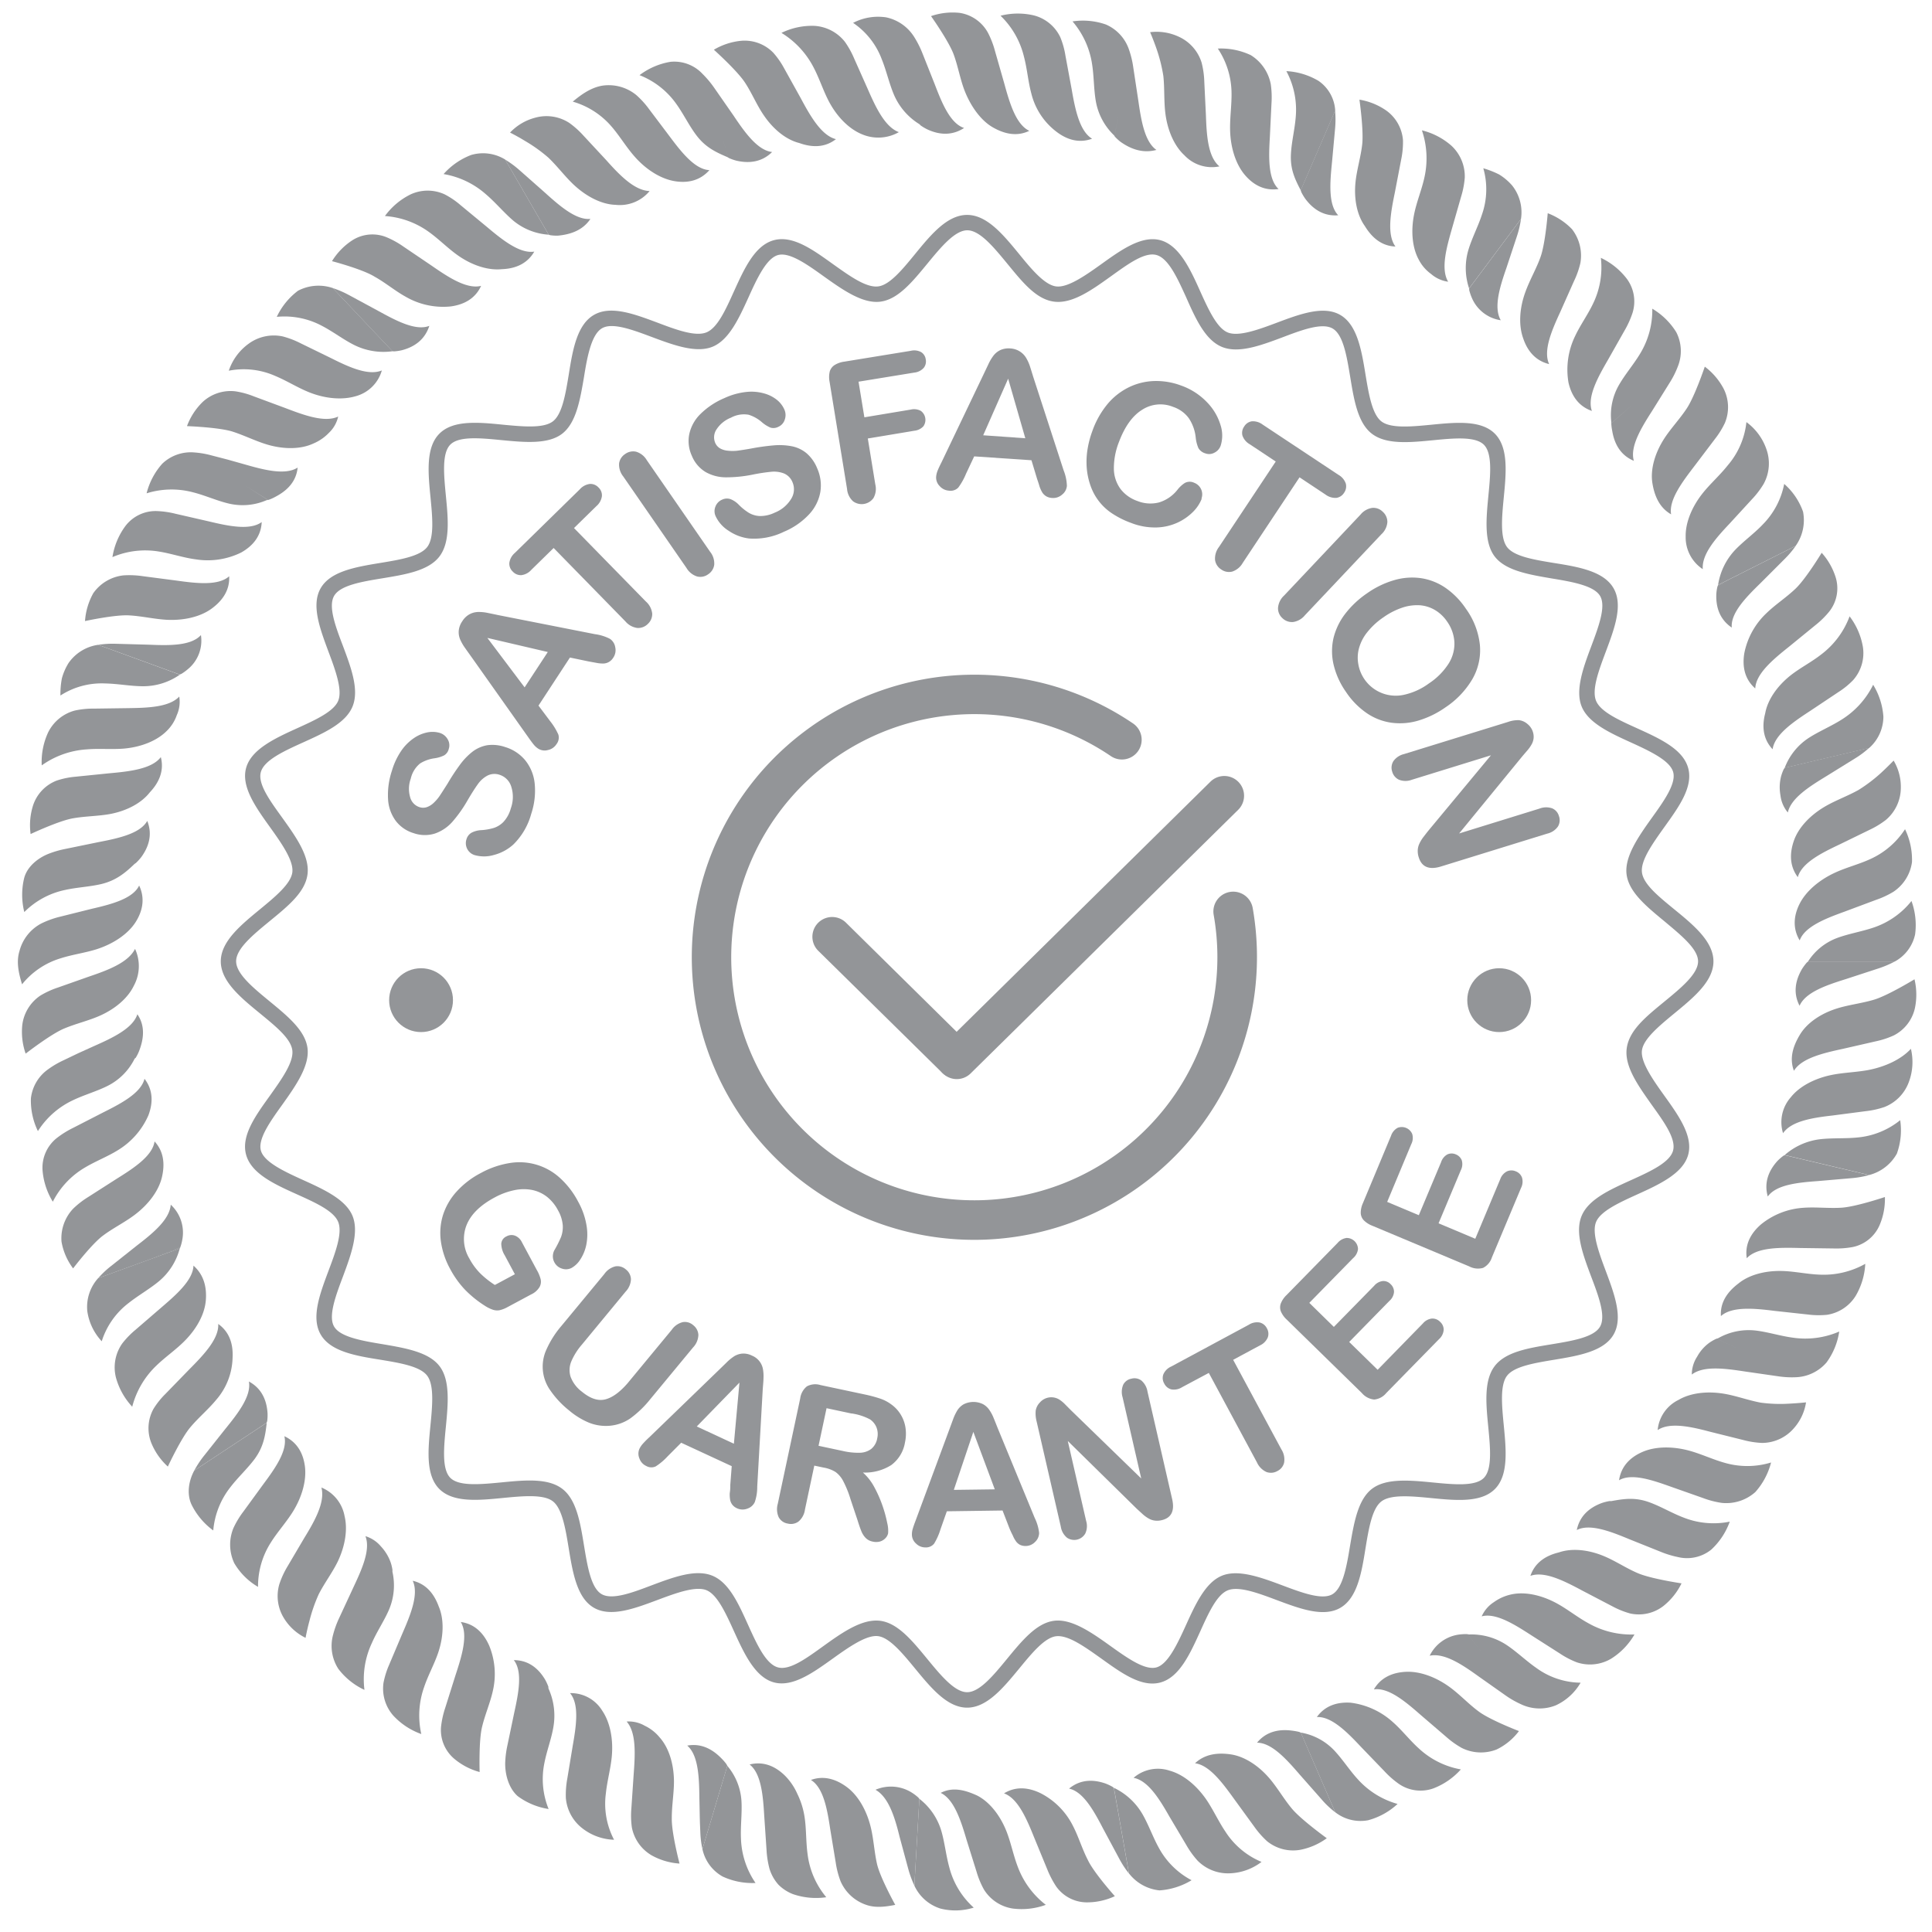<svg id="Layer_1" data-name="Layer 1" xmlns="http://www.w3.org/2000/svg" viewBox="0 0 500 500"><defs><style>.cls-1{fill:#939598;}</style></defs><path class="cls-1" d="M480.71,294.38c-3.17.32-6.4.09-9.6.44a17,17,0,0,0-9.23,4.1l21.87,5.17a11.46,11.46,0,0,0,7.16-5.54,17.79,17.79,0,0,0,.86-8.65A20.5,20.5,0,0,1,480.71,294.38Z"/><path class="cls-1" d="M483.62,276.9c-3.19.61-6.55.66-9.68,1.31-4.47.93-8.3,3-10.49,5.77a9.72,9.72,0,0,0-2,9.29c2.17-3.16,7.7-4,12.81-4.58l8.57-1.12a22.63,22.63,0,0,0,4.85-1.07,11,11,0,0,0,6.31-6.42,14.76,14.76,0,0,0,.55-8.65C492,274.2,487.82,276.08,483.62,276.9Z"/><path class="cls-1" d="M495.47,253.44s-7.07,4.32-10.62,5.32c-3.08.91-6.4,1.28-9.41,2.22-4.3,1.34-7.8,3.79-9.59,6.74s-2.83,6.12-1.58,9.4c2-3.34,7.84-4.63,12.84-5.72l8.4-1.92a22.07,22.07,0,0,0,4.65-1.54,10.49,10.49,0,0,0,5.41-7A17.1,17.1,0,0,0,495.47,253.44Z"/><path class="cls-1" d="M466.35,250.79c-1.81,3.11-2.27,6.35-.62,9.5,1.53-3.52,7.06-5.36,12-6.91l8.35-2.73a26,26,0,0,0,4.29-1.82H467.92l-.27.25,7.13-.15-7.16.15A14.26,14.26,0,0,0,466.35,250.79Z"/><path class="cls-1" d="M463.88,346.17c-3.19-.43-6.37-1.46-9.52-1.83a16,16,0,0,0-9.72,2l-.34.1,6.43,3.07-6.46-3.08a12.38,12.38,0,0,0-1.79,1,10.81,10.81,0,0,0-3.26,3.67,8.41,8.41,0,0,0-1.38,4.63c3.09-2.38,8.85-1.53,13.81-.78l8.52,1.23a24,24,0,0,0,4.54.25,11,11,0,0,0,8-3.83,18.1,18.1,0,0,0,3.28-8A22.05,22.05,0,0,1,463.88,346.17Z"/><path class="cls-1" d="M461.16,328.93c-4.52-.11-8.64,1.07-11.3,3.27-2.82,2.15-4.71,4.85-4.49,8.4,2.87-2.56,8.69-2,13.85-1.35l8.7.95a21.85,21.85,0,0,0,4.91.07,10.61,10.61,0,0,0,7.4-4.87,18.11,18.11,0,0,0,2.5-8.32,22,22,0,0,1-11.93,2.79C467.58,329.74,464.32,329,461.16,328.93Z"/><path class="cls-1" d="M466.77,312.57a19.4,19.4,0,0,0-11,4.28c-2.73,2.36-4.24,5.27-3.71,8.78,2.61-2.83,8.45-2.78,13.64-2.65l8.79.12a23.62,23.62,0,0,0,5-.37,9.72,9.72,0,0,0,6.9-5.56,17.17,17.17,0,0,0,1.42-7.38s-7.75,2.61-11.4,2.77C473.18,312.75,469.88,312.34,466.77,312.57Z"/><path class="cls-1" d="M461.56,299.1l7,1.5-7-1.5a12.5,12.5,0,0,0-1.58,1.38c-2.38,2.64-3.46,5.71-2.48,9.18,2.18-3.1,7.93-3.63,13-4l8.67-.75a25.17,25.17,0,0,0,4.55-.8l-21.87-5.16Z"/><path class="cls-1" d="M435.65,392.72c-3-1.14-5.83-2.86-8.77-3.92-3.73-1.37-6.58-.91-9.87-.32l-.36,0,5.56,4.47-5.58-4.49a13.2,13.2,0,0,0-2.06.51c-3.36,1.24-5.77,3.45-6.5,7,3.4-1.74,8.8.39,13.58,2.37l8.13,3.26a24.92,24.92,0,0,0,4.44,1.36,10,10,0,0,0,8.64-1.91,18.29,18.29,0,0,0,4.8-7.25A21.08,21.08,0,0,1,435.65,392.72Z"/><path class="cls-1" d="M446.3,378.56c-3.09-.87-6-2.27-9.13-3.13-4.44-1.2-8.85-1.09-12.11.33s-5.52,3.77-6.05,7.33c3.27-1.92,8.73,0,13.56,1.72l8.2,2.89a23,23,0,0,0,4.84,1.25,11.31,11.31,0,0,0,8.65-2.79,18.22,18.22,0,0,0,4.09-7.67A21,21,0,0,1,446.3,378.56Z"/><path class="cls-1" d="M455.66,363c-3.18-.59-6.33-1.77-9.47-2.3-4.48-.75-8.78-.18-11.78,1.59A9.68,9.68,0,0,0,429,370.1c3.2-2.13,8.71-.85,13.71.47l8.43,2.1a22.58,22.58,0,0,0,4.89.76,10.93,10.93,0,0,0,8.16-3.73,13.12,13.12,0,0,0,3.21-6.77s-2,.22-4.45.34A37.55,37.55,0,0,1,455.66,363Z"/><path class="cls-1" d="M389.83,425.67A16.5,16.5,0,0,0,380.2,423l-.35-.06,4.38,5.63-4.4-5.65a12.81,12.81,0,0,0-2.07.08,9.92,9.92,0,0,0-7.76,5.5c3.77-.8,8.38,2.27,12.57,5.29l7.09,5a24.34,24.34,0,0,0,4,2.28,11.18,11.18,0,0,0,9,.26,14.36,14.36,0,0,0,6.4-5.85,19.84,19.84,0,0,1-11.45-3.81C394.88,429.77,392.49,427.42,389.83,425.67Z"/><path class="cls-1" d="M402.77,414.88c-4-2.15-8.25-3-11.66-2.24a11.94,11.94,0,0,0-4.5,2,8.42,8.42,0,0,0-3.15,3.67c3.74-1,8.75,2.26,13,5l7.24,4.62a22.3,22.3,0,0,0,4.38,2.28,10.73,10.73,0,0,0,8.88-.94A18,18,0,0,0,423,423a22.48,22.48,0,0,1-12-2.95C408.17,418.5,405.57,416.38,402.77,414.88Z"/><path class="cls-1" d="M415.06,402.71c-4.14-1.72-8.37-2.07-11.61-.95-3.55.85-6.25,2.73-7.38,6.07,3.64-1.32,8.86,1.37,13.47,3.84l7.83,4.09a22,22,0,0,0,4.53,1.81,10.4,10.4,0,0,0,8.59-1.94,17.07,17.07,0,0,0,4.69-5.86s-8.16-1.2-11.51-2.72C420.74,405.78,418,403.92,415.06,402.71Z"/><path class="cls-1" d="M345.29,453a15.49,15.49,0,0,0-8.65-4.61L345.55,469a10.59,10.59,0,0,0,8.55,2.07,18.1,18.1,0,0,0,7.59-4.21,21.63,21.63,0,0,1-10.31-6.41C349.23,458.11,347.45,455.29,345.29,453Z"/><path class="cls-1" d="M360.45,445.66a19.94,19.94,0,0,0-10.89-5c-3.58-.23-6.68.81-8.76,3.71,3.8-.2,7.87,3.94,11.4,7.7l6.06,6.29a23.61,23.61,0,0,0,3.78,3.32,9.88,9.88,0,0,0,8.87,1.17,18.29,18.29,0,0,0,7.16-4.93,21.44,21.44,0,0,1-10.86-5.41C364.84,450.38,362.81,447.73,360.45,445.66Z"/><path class="cls-1" d="M375.24,436.66c-3.68-2.7-7.81-4.15-11.32-4s-6.56,1.46-8.36,4.56c3.77-.57,8.19,3.17,12.07,6.57l6.63,5.69a22.89,22.89,0,0,0,4.05,2.89,11.13,11.13,0,0,0,9,.4A15.8,15.8,0,0,0,393.1,448s-7.56-2.9-10.45-5.1C380.13,441.05,377.82,438.55,375.24,436.66Z"/><path class="cls-1" d="M299.89,478.19c-1.54-2.78-2.61-5.88-4.18-8.62a17,17,0,0,0-7.42-6.88l3.88,22.14a11.45,11.45,0,0,0,7.91,4.4,18.4,18.4,0,0,0,8.3-2.63A20.51,20.51,0,0,1,299.89,478.19Z"/><path class="cls-1" d="M317.12,474c-1.82-2.69-3.19-5.76-5-8.38-2.62-3.74-6-6.44-9.44-7.38a9.59,9.59,0,0,0-9.31,1.86c3.75.7,6.7,5.5,9.26,10l4.41,7.43a23.26,23.26,0,0,0,2.89,4,11.06,11.06,0,0,0,8.4,3.28,14.4,14.4,0,0,0,8.15-2.95A20.41,20.41,0,0,1,317.12,474Z"/><path class="cls-1" d="M334.28,468c-2.06-2.48-3.71-5.39-5.77-7.79-2.94-3.42-6.58-5.68-10-6.18s-6.7-.08-9.24,2.3c3.85.49,7.36,5.43,10.3,9.49l5.09,7a23.06,23.06,0,0,0,3.25,3.68,10.68,10.68,0,0,0,8.6,2.23,17.15,17.15,0,0,0,6.86-3S336.6,470.85,334.28,468Z"/><path class="cls-1" d="M336.32,448.27l3,6.48-3-6.51a17.66,17.66,0,0,0-2-.36c-3.58-.46-6.75.38-9,3.13,3.84,0,7.72,4.4,11.12,8.34l5.82,6.6a23.35,23.35,0,0,0,3.31,3.08l-8.91-20.63Z"/><path class="cls-1" d="M243.59,473.75a16.36,16.36,0,0,0-5.66-8.22L236.64,488a11.09,11.09,0,0,0,6.7,5.92,15.75,15.75,0,0,0,8.66-.23,21,21,0,0,1-6.32-10.42C244.81,480.13,244.49,476.79,243.59,473.75Z"/><path class="cls-1" d="M263.38,483.07c-1.15-3-1.77-6.29-2.95-9.24-1.69-4.19-4.41-7.52-7.49-9.12-3.09-1.42-6.32-2.35-9.49-.71,3.49,1.66,5.26,7.26,6.73,12.25l2.57,8.21a22.36,22.36,0,0,0,1.89,4.54,10.64,10.64,0,0,0,7.4,4.92,18.18,18.18,0,0,0,8.61-.95A22.21,22.21,0,0,1,263.38,483.07Z"/><path class="cls-1" d="M277.68,472.54a19.08,19.08,0,0,0-8.3-8.42c-3.25-1.6-6.53-1.85-9.54,0,3.63,1.3,5.9,6.69,7.84,11.52l3.35,8.14a24.67,24.67,0,0,0,2.32,4.45,9.77,9.77,0,0,0,7.83,4.1,17.11,17.11,0,0,0,7.34-1.6s-5.46-6.09-7-9.39C280.05,478.5,279.12,475.31,277.68,472.54Z"/><path class="cls-1" d="M288,462.47l1.38,7-1.39-7a13,13,0,0,0-1.89-.9c-3.36-1.16-6.62-1-9.43,1.32,3.72.79,6.47,5.86,8.85,10.42l4.12,7.68a25.47,25.47,0,0,0,2.52,3.87l-3.88-22.14Z"/><path class="cls-1" d="M191.89,466.11a15.58,15.58,0,0,0-3.66-9.11l-6.44,21.54a10.67,10.67,0,0,0,5.22,7.1,18.23,18.23,0,0,0,8.52,1.67,21.53,21.53,0,0,1-3.77-11.55C191.62,472.56,192.08,469.25,191.89,466.11Z"/><path class="cls-1" d="M208.22,470.23a20.44,20.44,0,0,0-1.88-6,15.6,15.6,0,0,0-3.26-4.76c-2.58-2.49-5.62-3.69-9.08-2.82,3,2.31,3.48,8.1,3.78,13.25l.59,8.72a24.06,24.06,0,0,0,.77,5,11,11,0,0,0,2.35,4.17,10.93,10.93,0,0,0,3.7,2.4,18.34,18.34,0,0,0,8.65.81A21.42,21.42,0,0,1,209,479.83C208.56,476.66,208.7,473.33,208.22,470.23Z"/><path class="cls-1" d="M225.34,472.83c-1.09-4.44-3.32-8.2-6.13-10.3s-6-3.09-9.34-1.88c3.26,2,4.24,7.7,5,12.8l1.42,8.61a23,23,0,0,0,1.25,4.81,11.12,11.12,0,0,0,6.65,6.11c2.41.84,5,.49,7.5,0,0,0-3.92-7.06-4.72-10.59C226.27,479.34,226.1,475.92,225.34,472.83Z"/><path class="cls-1" d="M237.7,465.26l-.26,7.13.26-7.15a12,12,0,0,0-1.64-1.26,10.15,10.15,0,0,0-9.48-.79c3.4,1.92,5,7.13,6.23,12.16l2.25,8.33a25.51,25.51,0,0,0,1.58,4.29l1.29-22.44Z"/><path class="cls-1" d="M156.8,464.13c.33-3.24,1.26-6.47,1.54-9.66.4-4.55-.5-8.83-2.48-11.74a9.49,9.49,0,0,0-8.34-4.55c2.45,2.89,1.6,8.52.71,13.57l-1.41,8.53a23.24,23.24,0,0,0-.38,5,11.07,11.07,0,0,0,4.32,7.92,14,14,0,0,0,8.16,2.93A20,20,0,0,1,156.8,464.13Z"/><path class="cls-1" d="M174.42,460.85c-.06-4.51-1.38-8.6-3.68-11.18a11.22,11.22,0,0,0-3.88-3.05,8.26,8.26,0,0,0-4.69-1.09c2.6,2.93,2.18,8.82,1.81,13.84L163.4,468a22.27,22.27,0,0,0,.12,4.91,10.7,10.7,0,0,0,5.14,7.26,17.12,17.12,0,0,0,7.2,2.12s-2.1-8-2-11.75C173.84,467.31,174.45,464,174.42,460.85Z"/><path class="cls-1" d="M188.07,456.7l-1.9,6.86,1.91-6.89a12.52,12.52,0,0,0-1.32-1.55c-2.48-2.57-5.42-4-8.9-3.36,2.91,2.5,3.08,8.35,3.14,13.56,0,0,.05,2.19.09,4.39s.15,4.34.15,4.34a23.66,23.66,0,0,0,.55,4.49L188.23,457Z"/><path class="cls-1" d="M100.65,416.64a16.05,16.05,0,0,0,.91-9.87v-.35l-4.78,5.28,4.8-5.3a10.89,10.89,0,0,0-.46-2,11.78,11.78,0,0,0-2.55-4.2,8.38,8.38,0,0,0-4-2.64c1.43,3.6-1.1,8.95-3.22,13.48l-3.62,7.8a24.45,24.45,0,0,0-1.54,4.29,10.94,10.94,0,0,0,1.38,8.78,18.06,18.06,0,0,0,6.75,5.43,22,22,0,0,1,1.91-12.1C97.5,422.3,99.39,419.55,100.65,416.64Z"/><path class="cls-1" d="M113.57,415.82c-1.22-3.36-3.3-5.91-6.76-6.72,1.64,3.48-.6,8.88-2.67,13.64l-3.42,8.08a22.22,22.22,0,0,0-1.47,4.68,10.57,10.57,0,0,0,2.53,8.49,18.21,18.21,0,0,0,7.25,4.78,22,22,0,0,1,.76-12.23c1-3,2.69-6,3.67-9C114.86,423.29,114.91,419,113.57,415.82Z"/><path class="cls-1" d="M119.25,419.77c2,3.31.24,8.89-1.38,13.82L115.22,442a23.79,23.79,0,0,0-1.08,4.9,9.73,9.73,0,0,0,3.34,8.2,17.16,17.16,0,0,0,6.65,3.5s-.26-8.18.64-11.72c.74-3.1,2.08-6.15,2.76-9.2a19.3,19.3,0,0,0-.93-11.8C125.12,422.55,122.76,420.26,119.25,419.77Z"/><path class="cls-1" d="M141.91,436.57l-3.44,6.25,3.46-6.27a13.38,13.38,0,0,0-.88-1.91c-1.83-3.05-4.46-5-8.07-5,2.34,3,1.19,8.64.09,13.67l-1.78,8.52a24.89,24.89,0,0,0-.55,4.59c0,3.24,1.1,6.54,3.24,8.42a18.11,18.11,0,0,0,8,3.33,20.57,20.57,0,0,1-1.09-11.9c.6-3.12,1.8-6.21,2.32-9.28a17.06,17.06,0,0,0-1.26-10Z"/><path class="cls-1" d="M65.88,377.61c2.32-3.15,2.79-6.08,3.15-9.4L50.27,380.58c-1.59,2.95-1.9,6.31-.68,8.85a18.29,18.29,0,0,0,5.6,6.65,21,21,0,0,1,4.43-11.19C61.56,382.36,64,380.12,65.88,377.61Z"/><path class="cls-1" d="M78.92,379.57c-.44-3.53-2.06-6.36-5.33-7.88.92,3.68-2.43,8.38-5.5,12.5l-5.1,7a23.08,23.08,0,0,0-2.58,4.28,11.26,11.26,0,0,0,.22,9.08,17.13,17.13,0,0,0,6.15,6.13,21,21,0,0,1,3.36-11.55c1.68-2.68,3.94-5.15,5.65-7.9C78.2,387.35,79.35,383.09,78.92,379.57Z"/><path class="cls-1" d="M89.18,392.39a9.91,9.91,0,0,0-6-7.42c1,3.75-1.69,8.6-4.4,13l-4.41,7.48A22.49,22.49,0,0,0,72.29,410a10.87,10.87,0,0,0,1.25,8.87,13.47,13.47,0,0,0,5.54,5s.36-2,1-4.36a40.43,40.43,0,0,1,2.42-6.95c1.47-2.88,3.5-5.55,4.9-8.41C89.36,400.05,90,395.78,89.18,392.39Z"/><path class="cls-1" d="M33.28,337.23c2.52-2,5.46-3.64,7.9-5.68a16.5,16.5,0,0,0,5.34-8.45L25.4,330.79a11.14,11.14,0,0,0-2.81,8.51,14.39,14.39,0,0,0,3.74,7.82A20,20,0,0,1,33.28,337.23Z"/><path class="cls-1" d="M47.81,347c3.19-3.22,5.19-7,5.46-10.52s-.59-6.62-3.2-8.94c-.12,3.85-4.71,7.74-8.5,11l-6.5,5.61a22.43,22.43,0,0,0-3.43,3.54A10.73,10.73,0,0,0,30,356.49a18.08,18.08,0,0,0,4.22,7.57,22.5,22.5,0,0,1,6.25-10.64C42.79,351.17,45.56,349.29,47.81,347Z"/><path class="cls-1" d="M55.93,362.3a17.19,17.19,0,0,0,4.26-10.87c.2-3.64-.84-6.75-3.71-8.79.22,3.86-3.85,8.09-7.53,11.79l-6.15,6.33a20.71,20.71,0,0,0-3.08,3.86,10.35,10.35,0,0,0-.58,8.77,16.92,16.92,0,0,0,4.3,6.16s3.47-7.47,5.88-10.24C51.38,366.86,53.94,364.73,55.93,362.3Z"/><path class="cls-1" d="M69.12,367.86l-5.87,4.05,5.89-4.06a11.75,11.75,0,0,0,.1-2.12c-.23-3.57-1.67-6.5-4.83-8.2.7,3.75-2.88,8.32-6.14,12.33l-5.44,6.85a25.91,25.91,0,0,0-2.56,3.87L69,368.21Z"/><path class="cls-1" d="M18.94,284.71c2.89-1.38,6.1-2.27,8.92-3.69a15.61,15.61,0,0,0,6.94-6.95l.21-.27-7,1,7.08-1A11,11,0,0,0,36,272c1.27-3.28,1.56-6.58-.45-9.51-1.17,3.67-6.48,6.14-11.25,8.25l-4,1.81-3.86,1.85a23.54,23.54,0,0,0-3.91,2.28A10.67,10.67,0,0,0,8,284.24a18.06,18.06,0,0,0,1.81,8.49A21.58,21.58,0,0,1,18.94,284.71Z"/><path class="cls-1" d="M22,302.15c2.74-1.64,5.86-2.83,8.52-4.49a19.84,19.84,0,0,0,7.88-9c1.27-3.36,1.19-6.63-1-9.47-.93,3.71-6.08,6.4-10.7,8.71l-7.79,4a24.38,24.38,0,0,0-4.27,2.67A9.82,9.82,0,0,0,11,302.72,18.26,18.26,0,0,0,13.67,311,21.52,21.52,0,0,1,22,302.15Z"/><path class="cls-1" d="M26.73,319.72c2.51-1.88,5.54-3.37,8.1-5.3,3.66-2.75,6.24-6.28,7.06-9.7S42.4,298,40,295.4c-.54,3.77-5.41,6.93-9.79,9.66l-7.36,4.71a22.9,22.9,0,0,0-3.93,3.05,11.13,11.13,0,0,0-3,8.52,16,16,0,0,0,3,6.92S23.79,321.85,26.73,319.72Z"/><path class="cls-1" d="M46.68,322.78,40,325.36l6.67-2.59a11.67,11.67,0,0,0,.52-2,9.83,9.83,0,0,0-3-9c-.3,3.84-4.58,7.36-8.68,10.51l-6.77,5.37a23.74,23.74,0,0,0-3.33,3.15l21.12-7.69Z"/><path class="cls-1" d="M16.85,230.32c3.1-.69,6.42-.82,9.46-1.55,3.75-.93,6.09-2.86,8.49-5.17l.29-.21-7.1-.68,7.13.68a13.82,13.82,0,0,0,1.43-1.56c2.11-2.88,2.89-6.06,1.56-9.38-1.87,3.32-7.54,4.51-12.62,5.49l-8.57,1.76A25.37,25.37,0,0,0,12.47,221c-3.07,1.25-5.59,3.61-6.24,6.35a18.38,18.38,0,0,0,.06,8.69A20.88,20.88,0,0,1,16.85,230.32Z"/><path class="cls-1" d="M15.72,248c3.12-1,6.45-1.41,9.5-2.41,4.36-1.44,8-4,9.87-6.94s2.47-6.21.92-9.47c-1.63,3.41-7.21,4.85-12.2,6l-8.41,2.1A23.67,23.67,0,0,0,10.68,239a11.24,11.24,0,0,0-5.63,7.1c-.9,2.85-.2,5.83.66,8.64A20.33,20.33,0,0,1,15.72,248Z"/><path class="cls-1" d="M25.79,262.89c4.14-1.83,7.37-4.67,8.86-7.81a10.63,10.63,0,0,0,.3-9.51c-1.77,3.54-7,5.5-11.87,7.15l-8.16,2.88a22.3,22.3,0,0,0-4.48,2.06,10.75,10.75,0,0,0-4.67,7.58,17.11,17.11,0,0,0,.87,7.44s6.58-5.11,10-6.51C19.62,264.92,22.89,264.17,25.79,262.89Z"/><path class="cls-1" d="M37,177.6a16.55,16.55,0,0,0,9.55-3L25.4,166.88a11.25,11.25,0,0,0-7.65,4.7,14.81,14.81,0,0,0-1.74,4,21.69,21.69,0,0,0-.37,4.42,19.62,19.62,0,0,1,11.62-3.12C30.5,176.94,33.79,177.59,37,177.6Z"/><path class="cls-1" d="M32.13,193.73c4.52-.41,8.52-2.06,11-4.54a10.53,10.53,0,0,0,2.63-4.13,8.31,8.31,0,0,0,.63-4.79c-2.65,2.84-8.52,2.93-13.53,3l-8.59.12a22,22,0,0,0-4.91.5,10.82,10.82,0,0,0-6.91,5.67,18.22,18.22,0,0,0-1.65,8.52,22.55,22.55,0,0,1,11.64-4.14C25.62,193.67,29,194,32.13,193.73Z"/><path class="cls-1" d="M19,211.76c3.15-.55,6.49-.53,9.57-1.11,4.41-.85,8.1-2.89,10.21-5.6,2.5-2.65,3.72-5.71,2.84-9.11-2.33,3.09-8.17,3.72-13.37,4.19l-8.79.89a21.07,21.07,0,0,0-4.8,1,10.34,10.34,0,0,0-6.08,6.35,17,17,0,0,0-.66,7.48S15.35,212.35,19,211.76Z"/><path class="cls-1" d="M50,127.42c3.11.79,6.14,2.18,9.21,2.9a15.58,15.58,0,0,0,9.78-.87l.34-.06-6-3.8,6.06,3.81a10.8,10.8,0,0,0,1.86-.82c3.16-1.64,5.42-4,5.78-7.57-3.24,2.08-8.89.56-13.89-.88l-4.23-1.19-4.2-1.09a23.16,23.16,0,0,0-4.45-.76A10.67,10.67,0,0,0,42,120a18.12,18.12,0,0,0-4.06,7.67A21.66,21.66,0,0,1,50,127.42Z"/><path class="cls-1" d="M41.19,142.75c3.16.51,6.31,1.6,9.42,2A19.62,19.62,0,0,0,62.4,143c3.13-1.76,5.17-4.32,5.33-7.89-3.08,2.25-8.76,1-13.79-.2l-8.52-1.95a23.25,23.25,0,0,0-5-.7,9.82,9.82,0,0,0-8,3.92,18.25,18.25,0,0,0-3.32,8A21.6,21.6,0,0,1,41.19,142.75Z"/><path class="cls-1" d="M33.56,159.27c3.19.19,6.32.94,9.55,1.13,4.57.24,8.82-.81,11.66-2.89s4.72-4.8,4.54-8.37c-2.85,2.53-8.61,1.82-13.73,1.1l-8.67-1.13a23.21,23.21,0,0,0-5-.2,11,11,0,0,0-7.77,4.61A17.24,17.24,0,0,0,22,160.73S29.94,159,33.56,159.27Z"/><path class="cls-1" d="M46.84,174.43l-6.74-2.3,6.77,2.31a11.93,11.93,0,0,0,1.69-1.21A9.53,9.53,0,0,0,52,164.36c-2.56,2.81-8.22,2.71-13.35,2.49L30,166.61a24.79,24.79,0,0,0-4.58.27l21.12,7.69Z"/><path class="cls-1" d="M83.34,84.34c2.83,1.47,5.41,3.47,8.25,4.91a17,17,0,0,0,10,1.65L86.13,74.55a11.45,11.45,0,0,0-9,.69A18.09,18.09,0,0,0,71.63,82,20.56,20.56,0,0,1,83.34,84.34Z"/><path class="cls-1" d="M71.25,97.3c3,1.25,5.83,3.06,8.8,4.24,4.25,1.69,8.61,2,12,1a9.66,9.66,0,0,0,6.77-6.67c-3.54,1.46-8.63-.92-13.23-3.23l-7.77-3.79a23.09,23.09,0,0,0-4.64-1.78,11,11,0,0,0-8.81,1.87,14.18,14.18,0,0,0-5.16,7A20.13,20.13,0,0,1,71.25,97.3Z"/><path class="cls-1" d="M69.32,115.1c4.34,1.25,8.63,1.15,11.76-.31A12,12,0,0,0,85.14,112a8.26,8.26,0,0,0,2.38-4.2c-3.52,1.68-9.09-.45-13.79-2.24l-8.09-3a21.54,21.54,0,0,0-4.74-1.29A10.65,10.65,0,0,0,52.48,104a16.92,16.92,0,0,0-4.09,6.28s8.31.3,11.83,1.43C63.3,112.7,66.28,114.22,69.32,115.1Z"/><path class="cls-1" d="M132.8,57.07A16,16,0,0,0,142,60.74L130.74,41.29a10.92,10.92,0,0,0-8.81-1.18,18.17,18.17,0,0,0-7.13,4.94,22.05,22.05,0,0,1,11,5.27C128.27,52.43,130.38,55,132.8,57.07Z"/><path class="cls-1" d="M118.65,66.2c3.71,2.57,7.8,3.82,11.24,3.46,3.61-.13,6.6-1.47,8.38-4.54-3.8.58-8.34-3.1-12.31-6.44l-6.77-5.59a21.13,21.13,0,0,0-4.09-2.78,10.5,10.5,0,0,0-8.84,0,18.12,18.12,0,0,0-6.64,5.6,21.94,21.94,0,0,1,11.49,4.2C113.72,62,116.05,64.4,118.65,66.2Z"/><path class="cls-1" d="M105,76.8a19.38,19.38,0,0,0,11.61,2.51c3.58-.48,6.43-2.1,7.9-5.33-3.72.94-8.57-2.29-12.84-5.25l-7.27-4.92A23,23,0,0,0,100,61.38a9.66,9.66,0,0,0-8.84.82,17.18,17.18,0,0,0-5.24,5.39s7.91,2.07,11,4C99.71,73.13,102.24,75.28,105,76.8Z"/><path class="cls-1" d="M101.92,90.92l-5-5.09,5,5.11a12.43,12.43,0,0,0,2.07-.3c3.44-.89,6-2.86,7.12-6.31C107.61,85.72,102.52,83,98,80.52l-7.66-4.14a25.38,25.38,0,0,0-4.23-1.83L101.56,90.9Z"/><path class="cls-1" d="M175,26.86c1.86,2.58,3.29,5.58,5.17,8.08,2.35,3.15,5,4.41,8.08,5.72l.31.19-2.18-6.8,2.19,6.82a12.51,12.51,0,0,0,2,.71c3.49.81,6.72.28,9.25-2.24-3.79-.42-7.13-5.17-10-9.45l-5-7.19a25.69,25.69,0,0,0-3-3.57A10,10,0,0,0,173.51,16a18.23,18.23,0,0,0-8,3.45A21,21,0,0,1,175,26.86Z"/><path class="cls-1" d="M164.24,40.52c3,3.43,6.79,5.75,10.28,6.35s6.68-.14,9.07-2.84c-3.78-.18-7.31-4.74-10.38-8.85L168,28.27a22.91,22.91,0,0,0-3.36-3.7,11.27,11.27,0,0,0-8.76-2.4c-2.91.49-5.4,2.25-7.65,4.13a20.82,20.82,0,0,1,10.1,6.52C160.37,35.19,162.1,38.11,164.24,40.52Z"/><path class="cls-1" d="M141.93,40.81c2.34,2.23,4.33,4.94,6.66,7.1,3.33,3.08,7.23,5,10.71,5.1a10,10,0,0,0,8.82-3.57c-3.91-.12-7.75-4.09-11.23-8L151,35.1a22.84,22.84,0,0,0-3.68-3.3,10.84,10.84,0,0,0-8.85-1.33A13.77,13.77,0,0,0,132,34.31s1.78.88,3.92,2.19A39.56,39.56,0,0,1,141.93,40.81Z"/><path class="cls-1" d="M142.33,60.84l-3.7-6.09,3.71,6.11a12,12,0,0,0,2,.13c3.42-.31,6.51-1.43,8.46-4.34-3.83.38-8.29-3.66-12-7L134.4,44a24.56,24.56,0,0,0-3.66-2.69L142,60.74Z"/><path class="cls-1" d="M228.19,15.31c1.22,3,1.92,6.29,3.17,9.22a16.66,16.66,0,0,0,6.57,7.6l.26.25-.56-7.11.56,7.14A12.81,12.81,0,0,0,240,33.49c3.2,1.49,6.47,1.61,9.51-.37-3.59-1.15-5.75-6.48-7.58-11.26l-3.2-8.06a25.46,25.46,0,0,0-2.06-4.11,11.31,11.31,0,0,0-7.34-5.2,14,14,0,0,0-8.55,1.43A19.67,19.67,0,0,1,228.19,15.31Z"/><path class="cls-1" d="M210.63,17.59c1.49,2.87,2.49,6.07,4,8.87,2.16,4,5.26,7,8.5,8.31a10.76,10.76,0,0,0,9.49-.57c-3.67-1.38-6.05-6.6-8.07-11.21l-3.5-7.86a22.9,22.9,0,0,0-2.4-4.32,10.85,10.85,0,0,0-7.94-4.12,18,18,0,0,0-8.47,1.82A22.63,22.63,0,0,1,210.63,17.59Z"/><path class="cls-1" d="M192.87,21.48c1.75,2.68,3,5.76,4.8,8.36,2.52,3.72,5.85,6.34,9.17,7.17,3.42,1.23,6.71,1.18,9.5-1-3.76-.92-6.65-6-9.13-10.64l-4.29-7.72a21.3,21.3,0,0,0-2.79-4,10.35,10.35,0,0,0-8.24-3.1,17.08,17.08,0,0,0-7.14,2.32S190.9,18.38,192.87,21.48Z"/><path class="cls-1" d="M283.61,26.26A16.09,16.09,0,0,0,288.29,35l.2.29,1.08-7.05-1.08,7.08A12.22,12.22,0,0,0,290,36.71c2.82,2,5.92,3,9.28,2.09-3.18-2.21-4-8.11-4.72-13l-1.29-8.49a23.77,23.77,0,0,0-1.07-4.42,10.87,10.87,0,0,0-6-6.55,18,18,0,0,0-8.63-.8,22,22,0,0,1,5.07,11.13C283.13,19.8,283.06,23.14,283.61,26.26Z"/><path class="cls-1" d="M266.9,24.16A17.69,17.69,0,0,0,273.29,34c2.86,2.22,6,3.12,9.34,1.9-3.29-2-4.4-7.72-5.29-12.84l-1.6-8.63a21.27,21.27,0,0,0-1.34-4.81A10.45,10.45,0,0,0,267.61,4a18.16,18.16,0,0,0-8.67.07A21.82,21.82,0,0,1,265,14.67C265.83,17.78,266.07,21.11,266.9,24.16Z"/><path class="cls-1" d="M249.61,23.39c1.59,4.11,4.23,7.77,7.27,9.53s6.29,2.49,9.5.94c-3.47-1.65-5.1-7.24-6.47-12.24l-2.41-8.43a23.3,23.3,0,0,0-1.79-4.66,10.08,10.08,0,0,0-7.3-5.19,17.13,17.13,0,0,0-7.46.83s4.71,6.63,5.91,10.06C247.94,17.21,248.5,20.49,249.61,23.39Z"/><path class="cls-1" d="M335.34,30.22c-.24,3.18-1.07,6.4-1.24,9.53-.24,4,1,6.56,2.54,9.52l8.91-20.64a10,10,0,0,0-4.32-7.7,18.14,18.14,0,0,0-8.32-2.52A21.12,21.12,0,0,1,335.34,30.22Z"/><path class="cls-1" d="M318.35,33.73c.12,4.59,1.5,8.79,3.78,11.5s5.2,4.21,8.76,3.69c-2.77-2.58-2.55-8.35-2.25-13.48l.42-8.68a23.69,23.69,0,0,0-.19-5,11.35,11.35,0,0,0-5.17-7.49,18.1,18.1,0,0,0-8.53-1.7,21,21,0,0,1,3.55,11.5C318.77,27.28,318.27,30.48,318.35,33.73Z"/><path class="cls-1" d="M301.07,19.64c.35,3.22.13,6.57.53,9.72.57,4.51,2.36,8.46,4.92,10.82a9.73,9.73,0,0,0,9.07,2.88c-3-2.47-3.32-8.09-3.5-13.26l-.42-8.68a22.62,22.62,0,0,0-.69-4.9,10.91,10.91,0,0,0-5.92-6.72,13.54,13.54,0,0,0-7.41-1.17s.8,1.84,1.61,4.16A40.7,40.7,0,0,1,301.07,19.64Z"/><path class="cls-1" d="M393.63,56.66a11.18,11.18,0,0,0-2.3-8.67A14.71,14.71,0,0,0,388,45.17a23.67,23.67,0,0,0-4.12-1.62,19.73,19.73,0,0,1-.36,12c-1,3.08-2.56,6-3.49,9.09a16.55,16.55,0,0,0,.17,10Z"/><path class="cls-1" d="M370.37,70.91a8.5,8.5,0,0,0,4.41,2c-2-3.36-.36-9,1-13.8l2.37-8.27a22.44,22.44,0,0,0,.93-4.85,10.81,10.81,0,0,0-3.43-8.26,18.12,18.12,0,0,0-7.66-4A22.56,22.56,0,0,1,368.62,46c-.7,3.16-2,6.25-2.63,9.37-.91,4.45-.49,8.76,1.18,11.82A10.5,10.5,0,0,0,370.37,70.91Z"/><path class="cls-1" d="M361.14,63.8c-2.29-3.12-1.2-8.9-.15-14l1.66-8.64a21.87,21.87,0,0,0,.44-4.86,10.43,10.43,0,0,0-4.32-7.69,17,17,0,0,0-6.95-2.82s1.18,8.16.69,11.81c-.39,3.18-1.37,6.37-1.7,9.5-.46,4.46.41,8.62,2.41,11.4C355.08,61.56,357.62,63.68,361.14,63.8Z"/><path class="cls-1" d="M336.76,49.61,339.45,43l-2.71,6.64a13.44,13.44,0,0,0,1.08,1.82c2.14,2.87,4.95,4.55,8.51,4.25C343.7,53,344.2,47.16,344.72,42l.8-8.73a25.82,25.82,0,0,0,0-4.65l-8.91,20.64Z"/><path class="cls-1" d="M417,109.18l0,.35,5.36-4.7L417,109.55a12.13,12.13,0,0,0,.25,2c.59,3.56,2.31,6.35,5.59,7.71-1.08-3.69,2-8.66,4.78-13l4.64-7.45a23.16,23.16,0,0,0,2-4.06,10.66,10.66,0,0,0-.45-8.79,18.19,18.19,0,0,0-6.2-6.07,21.62,21.62,0,0,1-3.2,11.72c-1.65,2.74-3.84,5.26-5.41,8A15.55,15.55,0,0,0,417,109.18Z"/><path class="cls-1" d="M407.56,87.14A19.88,19.88,0,0,0,405.92,99c.8,3.5,2.68,6.17,6.06,7.35-1.28-3.6,1.53-8.68,4.12-13.15l4.3-7.6A23.81,23.81,0,0,0,422.49,81a9.86,9.86,0,0,0-1.44-8.81,18.27,18.27,0,0,0-6.75-5.46,21.46,21.46,0,0,1-2.09,12C410.83,81.59,408.87,84.29,407.56,87.14Z"/><path class="cls-1" d="M394.18,87.5c1.13,3.4,3.26,5.88,6.74,6.73-1.62-3.45.7-8.77,2.86-13.46l3.56-8A22.42,22.42,0,0,0,409,68.08a11.16,11.16,0,0,0-2.17-8.77,17.19,17.19,0,0,0-6.28-4.13s-.63,8.09-1.92,11.49c-1.09,3-2.74,5.8-3.84,8.84C393.2,79.81,393,84.19,394.18,87.5Z"/><path class="cls-1" d="M380.24,75l4.14-5.8-4.16,5.83a12.9,12.9,0,0,0,.67,2,9.66,9.66,0,0,0,7.51,5.85c-1.92-3.3-.23-8.67,1.46-13.53l2.72-8.22a25.3,25.3,0,0,0,1.05-4.46l-13.43,18Z"/><path class="cls-1" d="M449.06,142.31a16.89,16.89,0,0,0-4.42,9.07l20.07-10.1a11.48,11.48,0,0,0,1.92-8.84,17.13,17.13,0,0,0-4.88-7.2,20.48,20.48,0,0,1-5.59,10.54C454,138.06,451.28,140,449.06,142.31Z"/><path class="cls-1" d="M440.58,127.74c-2.82,3.58-4.41,7.65-4.33,11.16a9.85,9.85,0,0,0,4.43,8.4c-.31-3.85,3.36-8,6.91-11.76l5.84-6.36a22.61,22.61,0,0,0,3-3.94,11,11,0,0,0,.71-9,14.58,14.58,0,0,0-5.17-7,20.43,20.43,0,0,1-4.84,11.2C445.11,123,442.56,125.23,440.58,127.74Z"/><path class="cls-1" d="M427.62,124.92c.54,3.42,1.84,6.46,4.86,8.19-.65-3.81,3.08-8.61,6.12-12.6l5.21-6.88a22,22,0,0,0,2.59-4.17,10.61,10.61,0,0,0-.33-8.87,17.13,17.13,0,0,0-4.87-5.7s-2.65,7.86-4.74,10.92c-1.78,2.68-4.09,5.1-5.8,7.76C428.23,117.37,427.11,121.5,427.62,124.92Z"/><path class="cls-1" d="M476.52,186.29c-2.72,1.71-5.82,3-8.46,4.71a16,16,0,0,0-6.19,7.74l21.88-5.17a10.89,10.89,0,0,0,3.67-8.09,18.16,18.16,0,0,0-2.65-8.26A22.19,22.19,0,0,1,476.52,186.29Z"/><path class="cls-1" d="M471.36,169.35c-2.54,2-5.51,3.5-8,5.47-3.52,2.81-5.91,6.37-6.52,9.76-.92,3.5-.52,6.75,1.91,9.33.54-3.81,5.38-7.09,9.73-9.93l7.3-4.87a20.84,20.84,0,0,0,3.83-3.12,10.53,10.53,0,0,0,2.52-8.48,18,18,0,0,0-3.46-8A21.87,21.87,0,0,1,471.36,169.35Z"/><path class="cls-1" d="M457.18,158.67a19.4,19.4,0,0,0-5.76,10.41c-.57,3.56.16,6.75,2.84,9.09.16-3.83,4.66-7.55,8.72-10.79l6.8-5.55a23.28,23.28,0,0,0,3.58-3.5,9.68,9.68,0,0,0,1.77-8.72,17.19,17.19,0,0,0-3.68-6.55s-4.24,7-6.93,9.44C462.2,154.69,459.42,156.49,457.18,158.67Z"/><path class="cls-1" d="M444.51,151.71l6.3-3.34-6.32,3.36a11.65,11.65,0,0,0-.31,2.07c-.13,3.54,1,6.59,4,8.62-.33-3.78,3.72-7.87,7.4-11.47l6.15-6.15a25.1,25.1,0,0,0,3-3.52l-20.07,10.1Z"/><path class="cls-1" d="M495.63,241.81a18.2,18.2,0,0,0-.94-8.63,21.17,21.17,0,0,1-9.92,6.91c-3,1-6.3,1.55-9.25,2.63a15.29,15.29,0,0,0-7.6,6.11h22.47A10.5,10.5,0,0,0,495.63,241.81Z"/><path class="cls-1" d="M483.87,222.4c-2.91,1.32-6.12,2.12-9,3.46-4.18,1.93-7.51,4.86-9.11,8s-1.84,6.45,0,9.52c1.29-3.58,6.69-5.66,11.53-7.42l8.16-3.05A23.19,23.19,0,0,0,490,230.8a11,11,0,0,0,4.82-7.69,18.21,18.21,0,0,0-1.8-8.51A21,21,0,0,1,483.87,222.4Z"/><path class="cls-1" d="M481,204.43c-2.82,1.59-6,2.71-8.73,4.32-3.92,2.3-6.85,5.5-8,8.79s-1.15,6.58,1,9.47c1-3.68,6.1-6.24,10.75-8.44l7.82-3.81a22.71,22.71,0,0,0,4.23-2.57,10.92,10.92,0,0,0,3.86-8.09,13.31,13.31,0,0,0-1.86-7.26s-1.4,1.46-3.19,3.12A40,40,0,0,1,481,204.43Z"/><path class="cls-1" d="M461.69,199l6.9-1.79L461.66,199a12.22,12.22,0,0,0-.72,1.93,11.48,11.48,0,0,0-.16,4.9,8.38,8.38,0,0,0,1.91,4.44c.82-3.8,5.85-6.87,10.11-9.48l7.31-4.53a23.53,23.53,0,0,0,3.64-2.73l-21.87,5.17Z"/><path class="cls-1" d="M250.29,441.94c-5.14,0-9.36-5.13-13.44-10.09-3.24-3.94-6.59-8-9.56-8.41s-7.48,2.73-11.71,5.76c-5.14,3.68-10.45,7.51-15.29,6.2s-7.66-7.34-10.31-13.17c-2.12-4.67-4.31-9.5-7.11-10.67s-7.88.7-12.73,2.52c-5.94,2.22-12.09,4.53-16.45,2s-5.46-9-6.5-15.35c-.83-5.08-1.7-10.34-4.12-12.2s-7.76-1.36-12.9-.86c-6.33.62-12.88,1.26-16.46-2.31s-2.93-10.12-2.31-16.45c.5-5.15,1-10.46-.86-12.9s-7.12-3.29-12.2-4.13c-6.29-1-12.8-2.11-15.34-6.5s-.22-10.5,2-16.45c1.82-4.85,3.7-9.86,2.51-12.73s-6-5-10.66-7.11C71,306.46,65,303.72,63.68,298.8s2.52-10.15,6.21-15.29c3-4.23,6.16-8.61,5.76-11.71s-4.47-6.32-8.41-9.57c-5-4.08-10.1-8.3-10.1-13.43s5.14-9.36,10.1-13.44c3.94-3.24,8-6.59,8.41-9.57s-2.73-7.48-5.76-11.7c-3.69-5.15-7.5-10.46-6.21-15.29s7.35-7.67,13.18-10.31c4.67-2.12,9.5-4.31,10.66-7.11s-.69-7.88-2.51-12.73c-2.23-6-4.53-12.1-2-16.45s9-5.46,15.34-6.5c5.09-.84,10.34-1.7,12.21-4.13s1.35-7.75.85-12.89c-.62-6.34-1.25-12.89,2.32-16.46s10.12-2.94,16.45-2.31c5.14.49,10.46,1,12.9-.86s3.29-7.12,4.13-12.2c1-6.3,2.11-12.81,6.5-15.35s10.5-.21,16.44,2C175,85.34,180,87.2,182.87,86s5-6,7.11-10.67c2.65-5.83,5.38-11.85,10.31-13.17s10.15,2.52,15.29,6.2c4.23,3,8.57,6.17,11.71,5.76,3-.38,6.32-4.46,9.56-8.41,4.08-5,8.3-10.09,13.44-10.09s9.36,5.13,13.43,10.09c3.25,4,6.6,8,9.57,8.41s7.48-2.72,11.71-5.75c5.14-3.69,10.45-7.5,15.29-6.21S308,69.53,310.6,75.36c2.11,4.67,4.31,9.51,7.11,10.67s7.88-.69,12.73-2.51c5.94-2.23,12.1-4.53,16.44-2s5.47,9,6.5,15.34c.84,5.08,1.71,10.34,4.13,12.2s7.76,1.36,12.9.86c6.34-.62,12.89-1.26,16.45,2.31s2.94,10.13,2.32,16.46c-.5,5.14-1,10.46.85,12.9s7.12,3.29,12.21,4.12c6.29,1,12.8,2.12,15.34,6.51s.22,10.5-2,16.44c-1.82,4.85-3.7,9.87-2.51,12.73s6,5,10.66,7.11c5.83,2.65,11.86,5.38,13.18,10.31s-2.52,10.14-6.21,15.29c-3,4.22-6.16,8.6-5.76,11.7s4.47,6.33,8.41,9.57c5,4.08,10.09,8.3,10.09,13.44s-5.13,9.35-10.09,13.43c-3.94,3.25-8,6.6-8.41,9.57s2.73,7.48,5.76,11.71c3.69,5.14,7.5,10.46,6.21,15.29s-7.35,7.66-13.18,10.3c-4.67,2.12-9.5,4.32-10.66,7.12s.69,7.87,2.51,12.72c2.22,5.95,4.53,12.1,2,16.45s-9.05,5.46-15.34,6.5c-5.09.84-10.34,1.71-12.21,4.13s-1.35,7.76-.85,12.9c.61,6.33,1.25,12.88-2.32,16.45s-10.12,2.94-16.45,2.32c-5.14-.5-10.46-1-12.9.86s-3.29,7.11-4.13,12.2c-1,6.29-2.11,12.8-6.5,15.34s-10.51.21-16.45-2c-4.85-1.82-9.86-3.7-12.72-2.51s-5,6-7.11,10.66c-2.65,5.83-5.39,11.86-10.31,13.18s-10.15-2.53-15.29-6.21c-4.23-3-8.56-6.15-11.71-5.76-3,.39-6.32,4.47-9.56,8.41C259.65,436.81,255.43,441.94,250.29,441.94ZM226.74,419.4a9.28,9.28,0,0,1,1.06.06c4.55.6,8.24,5.09,12.15,9.84,3.49,4.25,7.1,8.64,10.34,8.64s6.85-4.39,10.34-8.64c3.91-4.75,7.6-9.24,12.14-9.84s9.7,3,14.56,6.48c4.39,3.14,8.94,6.38,11.92,5.59s5.43-6,7.7-11c2.44-5.38,5-10.94,9.22-12.71s10.09.37,15.67,2.46c5.08,1.91,10.33,3.88,13,2.3s3.67-7.15,4.55-12.53c1-5.85,2-11.9,5.65-14.72s9.8-2.25,15.73-1.67c5.41.53,11,1.07,13.23-1.16s1.68-7.83,1.16-13.23c-.58-5.92-1.17-12,1.67-15.73s8.87-4.68,14.72-5.64c5.38-.89,10.94-1.81,12.53-4.55s-.4-8-2.3-13c-2.09-5.58-4.25-11.35-2.46-15.67s7.34-6.79,12.72-9.23c5-2.26,10.13-4.59,10.95-7.69s-2.44-7.53-5.59-11.92C424,281,420.35,276,421,271.28s5.08-8.23,9.83-12.14c4.25-3.49,8.63-7.1,8.63-10.34S435,242,430.79,238.46c-4.75-3.91-9.24-7.61-9.83-12.15s3-9.7,6.47-14.56c3.15-4.38,6.4-8.92,5.59-11.92s-6-5.43-10.95-7.69c-5.38-2.44-10.95-5-12.71-9.23s.36-10.09,2.46-15.66c1.9-5.08,3.86-10.32,2.29-13s-7.15-3.66-12.53-4.55c-5.85-1-11.9-2-14.72-5.64s-2.24-9.81-1.67-15.73c.53-5.41,1.07-11-1.16-13.23s-7.82-1.69-13.23-1.16c-5.92.57-12,1.17-15.73-1.67s-4.67-8.88-5.64-14.73c-.89-5.37-1.8-10.93-4.55-12.52s-8,.39-13,2.29c-5.58,2.09-11.35,4.25-15.67,2.46S309.39,82.4,307,77c-2.27-5-4.6-10.13-7.7-11s-7.53,2.45-11.91,5.59c-4.87,3.49-9.89,7.07-14.57,6.48s-8.23-5.08-12.14-9.84c-3.49-4.24-7.1-8.63-10.34-8.63s-6.85,4.39-10.34,8.63c-3.91,4.76-7.6,9.25-12.15,9.84s-9.69-3-14.56-6.48c-4.38-3.14-8.92-6.38-11.91-5.59s-5.44,6-7.69,11c-2.45,5.38-5,10.94-9.23,12.71s-10.09-.37-15.67-2.46c-5.07-1.9-10.31-3.87-13-2.29S152,92.12,151.15,97.5c-1,5.85-2,11.9-5.64,14.73s-9.81,2.24-15.73,1.67c-5.4-.53-11-1.08-13.23,1.16s-1.68,7.82-1.16,13.23c.58,5.91,1.17,12-1.66,15.72s-8.88,4.68-14.74,5.65c-5.37.88-10.93,1.8-12.52,4.55s.39,8,2.3,13c2.09,5.58,4.25,11.35,2.45,15.67s-7.33,6.79-12.71,9.23c-5,2.26-10.13,4.6-11,7.69s2.45,7.54,5.6,11.92c3.48,4.86,7.08,9.89,6.47,14.56s-5.08,8.24-9.84,12.15c-4.24,3.49-8.63,7.09-8.63,10.34s4.39,6.85,8.63,10.34c4.76,3.91,9.25,7.6,9.84,12.14s-3,9.7-6.47,14.56c-3.15,4.39-6.4,8.92-5.6,11.92s6,5.43,11,7.69c5.38,2.44,10.95,5,12.71,9.23s-.37,10.09-2.45,15.67c-1.91,5.07-3.87,10.32-2.3,13s7.15,3.67,12.52,4.55c5.85,1,11.9,2,14.73,5.65s2.24,9.81,1.67,15.72c-.53,5.41-1.07,11,1.16,13.23s7.82,1.69,13.23,1.17c5.92-.58,12-1.18,15.73,1.66s4.68,8.88,5.64,14.73c.89,5.38,1.8,10.94,4.55,12.53s8-.4,13-2.3c5.59-2.09,11.34-4.25,15.68-2.46s6.78,7.33,9.22,12.71c2.26,5,4.6,10.13,7.7,11s7.53-2.44,11.91-5.59S222.38,419.4,226.74,419.4Z"/><path class="cls-1" d="M130.72,193.33a10.74,10.74,0,0,1,5.18,3.4,11.32,11.32,0,0,1,2.47,6,18.83,18.83,0,0,1-.89,7.9,17.61,17.61,0,0,1-4.61,7.91,11.88,11.88,0,0,1-5,2.71,8.94,8.94,0,0,1-5,.06,3.18,3.18,0,0,1-1.93-1.57,3.24,3.24,0,0,1-.21-2.56,2.86,2.86,0,0,1,1.31-1.68,6.06,6.06,0,0,1,2.53-.66,14.44,14.44,0,0,0,3.23-.57,6.15,6.15,0,0,0,2.53-1.6,8.34,8.34,0,0,0,1.87-3.47,8.65,8.65,0,0,0,.13-5.56,4.62,4.62,0,0,0-3-3.11,4.05,4.05,0,0,0-3.15.18,7.11,7.11,0,0,0-2.51,2.23q-1.09,1.5-2.62,4.11a34.56,34.56,0,0,1-4,5.66,10.68,10.68,0,0,1-4.47,3,8.71,8.71,0,0,1-5.52-.09,9.05,9.05,0,0,1-4.63-3.17,10.38,10.38,0,0,1-2-5.62,19.67,19.67,0,0,1,1-7.37,18.17,18.17,0,0,1,2.53-5.32,12.5,12.5,0,0,1,3.33-3.23,9.42,9.42,0,0,1,3.48-1.4,6.73,6.73,0,0,1,3.06.17,3.53,3.53,0,0,1,2,1.6,3,3,0,0,1,.31,2.54,2.65,2.65,0,0,1-1.18,1.66,8.17,8.17,0,0,1-2.41.75,9.53,9.53,0,0,0-3.8,1.33,7,7,0,0,0-2.44,3.94,7.7,7.7,0,0,0-.17,4.79,3.65,3.65,0,0,0,2.37,2.58,3,3,0,0,0,2,0,5,5,0,0,0,1.8-1.16,10.62,10.62,0,0,0,1.49-1.76c.42-.62,1.07-1.65,2-3.1a55.73,55.73,0,0,1,3.19-4.87,17,17,0,0,1,3.29-3.44,8.75,8.75,0,0,1,3.83-1.68A10.08,10.08,0,0,1,130.72,193.33Z"/><path class="cls-1" d="M152.29,171.17l-4.79-1-8.14,12.44,3,4a16.4,16.4,0,0,1,2.14,3.49,2.76,2.76,0,0,1-.5,2.51,3.43,3.43,0,0,1-2.2,1.5,3.12,3.12,0,0,1-2.53-.37,5,5,0,0,1-1.16-1.06c-.35-.43-.82-1.06-1.41-1.9l-14.74-20.83c-.43-.6-.94-1.31-1.53-2.15a12.52,12.52,0,0,1-1.34-2.31,4.8,4.8,0,0,1-.37-2.23,5.07,5.07,0,0,1,.91-2.47,5.13,5.13,0,0,1,1.9-1.83,5,5,0,0,1,2.18-.58,11.4,11.4,0,0,1,2.25.19c.75.15,1.74.35,3,.62l25,4.93a11.8,11.8,0,0,1,3.89,1.21,3.2,3.2,0,0,1,1.37,2.16,3.44,3.44,0,0,1-.51,2.72,3.27,3.27,0,0,1-1.08,1.08,3.12,3.12,0,0,1-1.28.42,8.08,8.08,0,0,1-1.88-.14Zm-16.52,6.72,6-9.15-15.64-3.65Z"/><path class="cls-1" d="M154.33,131l-5.78,5.66,18.59,19a4.87,4.87,0,0,1,1.65,3.14,3.45,3.45,0,0,1-1.11,2.65,3.51,3.51,0,0,1-2.7,1.07,4.86,4.86,0,0,1-3.12-1.7l-18.58-19-5.78,5.66a4.09,4.09,0,0,1-2.59,1.37,2.83,2.83,0,0,1-2.21-.93,2.78,2.78,0,0,1-.88-2.27,4.14,4.14,0,0,1,1.41-2.54l16.82-16.47a4.16,4.16,0,0,1,2.63-1.4,2.85,2.85,0,0,1,2.23.94,2.76,2.76,0,0,1,.86,2.24A4.16,4.16,0,0,1,154.33,131Z"/><path class="cls-1" d="M177.67,147l-16.38-23.7a4.88,4.88,0,0,1-1.07-3.35,3.45,3.45,0,0,1,1.54-2.43,3.52,3.52,0,0,1,2.86-.62,4.82,4.82,0,0,1,2.77,2.19l16.38,23.7a4.82,4.82,0,0,1,1.07,3.38,3.5,3.5,0,0,1-1.58,2.46,3.42,3.42,0,0,1-2.82.57A4.9,4.9,0,0,1,177.67,147Z"/><path class="cls-1" d="M211.46,121.14a10.85,10.85,0,0,1,.85,6.14,11.37,11.37,0,0,1-2.9,5.81,18.79,18.79,0,0,1-6.54,4.53,17.52,17.52,0,0,1-9,1.74,11.84,11.84,0,0,1-5.3-2,8.86,8.86,0,0,1-3.35-3.74,3.1,3.1,0,0,1-.08-2.48,3.16,3.16,0,0,1,1.79-1.85,2.87,2.87,0,0,1,2.11-.12,6,6,0,0,1,2.17,1.47,14.17,14.17,0,0,0,2.56,2.06,6.09,6.09,0,0,0,2.87.85,8.6,8.6,0,0,0,3.84-.87,8.72,8.72,0,0,0,4.27-3.57,4.64,4.64,0,0,0,.34-4.33,4.1,4.1,0,0,0-2.22-2.26,7.16,7.16,0,0,0-3.32-.42,47.42,47.42,0,0,0-4.81.74,34.29,34.29,0,0,1-6.91.69,10.62,10.62,0,0,1-5.22-1.37,8.72,8.72,0,0,1-3.57-4.22,9.13,9.13,0,0,1-.66-5.57,10.37,10.37,0,0,1,2.89-5.22,19.66,19.66,0,0,1,6.2-4.12,18,18,0,0,1,5.66-1.59,12.1,12.1,0,0,1,4.63.38,9.18,9.18,0,0,1,3.35,1.7A6.72,6.72,0,0,1,203,106a3.5,3.5,0,0,1,.11,2.55,3,3,0,0,1-1.7,1.92,2.71,2.71,0,0,1-2,.2,8.48,8.48,0,0,1-2.15-1.33,9.54,9.54,0,0,0-3.5-2,7,7,0,0,0-4.58.75,7.91,7.91,0,0,0-3.72,3,3.66,3.66,0,0,0-.38,3.48,3.05,3.05,0,0,0,1.31,1.49,5.07,5.07,0,0,0,2.07.59,11,11,0,0,0,2.3,0c.74-.1,2-.28,3.62-.57a58.08,58.08,0,0,1,5.77-.81,17,17,0,0,1,4.76.22,8.61,8.61,0,0,1,3.78,1.77A10.11,10.11,0,0,1,211.46,121.14Z"/><path class="cls-1" d="M236.6,96.43l-14.41,2.35L223.7,108l12-2a3.67,3.67,0,0,1,2.62.34,2.88,2.88,0,0,1,.64,4,3.74,3.74,0,0,1-2.37,1.14l-12,2,1.94,11.89a4.85,4.85,0,0,1-.48,3.53,3.75,3.75,0,0,1-5.27.84,4.81,4.81,0,0,1-1.56-3.18l-4.53-27.77a6.24,6.24,0,0,1,.05-2.65A3,3,0,0,1,216,94.47a6.32,6.32,0,0,1,2.47-.87l17.24-2.81a3.76,3.76,0,0,1,2.72.36A2.62,2.62,0,0,1,239.58,93a2.68,2.68,0,0,1-.51,2.19A3.8,3.8,0,0,1,236.6,96.43Z"/><path class="cls-1" d="M268.36,123.81l-1.42-4.7-14.82-1L250,122.62a16.6,16.6,0,0,1-2,3.57,2.79,2.79,0,0,1-2.43.79,3.47,3.47,0,0,1-2.39-1.19,3.12,3.12,0,0,1-.91-2.39,5.47,5.47,0,0,1,.36-1.53c.2-.52.53-1.24,1-2.16l11-23,1.13-2.38A12.14,12.14,0,0,1,257.14,92a4.9,4.9,0,0,1,1.77-1.41,5.18,5.18,0,0,1,2.6-.41A5.11,5.11,0,0,1,264,91a5,5,0,0,1,1.56,1.62,10.83,10.83,0,0,1,.93,2c.24.73.54,1.7.91,2.91l7.87,24.21a11.73,11.73,0,0,1,.84,4,3.2,3.2,0,0,1-1.22,2.25,3.46,3.46,0,0,1-2.62.88,3.39,3.39,0,0,1-1.47-.41,3.23,3.23,0,0,1-1-.92,7.75,7.75,0,0,1-.79-1.71C268.79,125.06,268.55,124.39,268.36,123.81Zm-13.91-11.16,10.9.77L260.91,98Z"/><path class="cls-1" d="M311,129.09a9.94,9.94,0,0,1-2.12,3.25,13.83,13.83,0,0,1-9.44,4.16,16.79,16.79,0,0,1-6.69-1.16A23.1,23.1,0,0,1,288,133a14.1,14.1,0,0,1-5.73-7.18,18.17,18.17,0,0,1-1-4.47,20.4,20.4,0,0,1,.14-4.8,25.24,25.24,0,0,1,1.29-5,22.88,22.88,0,0,1,3.94-7,16.85,16.85,0,0,1,5.52-4.33,16.06,16.06,0,0,1,6.57-1.61,18.35,18.35,0,0,1,6.89,1.15,17.17,17.17,0,0,1,6.81,4.4,14.42,14.42,0,0,1,3.47,5.94,8.71,8.71,0,0,1,0,5.26,3.21,3.21,0,0,1-1.62,1.8,2.82,2.82,0,0,1-2.37.16,3,3,0,0,1-1.77-1.37,9.31,9.31,0,0,1-.69-2.72,11,11,0,0,0-1.79-5,8.26,8.26,0,0,0-4.06-2.93,8.7,8.7,0,0,0-8,.74q-3.74,2.31-6,8.31a18.43,18.43,0,0,0-1.33,7.07,9,9,0,0,0,1.73,5.14,9.33,9.33,0,0,0,4.34,3.09,9.06,9.06,0,0,0,5.61.38,9.62,9.62,0,0,0,4.73-3.22,7.76,7.76,0,0,1,1.92-1.8,2.63,2.63,0,0,1,2.42-.08,3.2,3.2,0,0,1,1.91,4.13Z"/><path class="cls-1" d="M343.05,128l-6.73-4.47-14.69,22.13a4.92,4.92,0,0,1-2.74,2.27,3.43,3.43,0,0,1-2.82-.54,3.49,3.49,0,0,1-1.61-2.42,4.9,4.9,0,0,1,1-3.4l14.7-22.13-6.73-4.47a4.15,4.15,0,0,1-1.89-2.25,2.84,2.84,0,0,1,.46-2.35,2.78,2.78,0,0,1,2-1.34,4.17,4.17,0,0,1,2.77.85l19.61,13a4.16,4.16,0,0,1,1.92,2.29,2.89,2.89,0,0,1-.45,2.36,2.84,2.84,0,0,1-2,1.32A4.24,4.24,0,0,1,343.05,128Z"/><path class="cls-1" d="M332.32,154.13l19.78-20.95a4.82,4.82,0,0,1,3.06-1.74,3.4,3.4,0,0,1,2.69,1,3.53,3.53,0,0,1,1.2,2.67,4.77,4.77,0,0,1-1.56,3.17l-19.78,20.95a4.86,4.86,0,0,1-3.08,1.75,3.52,3.52,0,0,1-2.74-1,3.42,3.42,0,0,1-1.14-2.63A4.86,4.86,0,0,1,332.32,154.13Z"/><path class="cls-1" d="M379.36,157.52a19.45,19.45,0,0,1,3.63,9.35,15,15,0,0,1-1.9,8.81,22.43,22.43,0,0,1-7,7.38,24.21,24.21,0,0,1-7,3.42,16.65,16.65,0,0,1-6.9.57,15,15,0,0,1-6.4-2.44,20.13,20.13,0,0,1-5.45-5.54,20.4,20.4,0,0,1-3.22-7.12,15.31,15.31,0,0,1,0-6.87,16.9,16.9,0,0,1,3.05-6.27,24.57,24.57,0,0,1,5.66-5.29,23.48,23.48,0,0,1,7-3.38,16.47,16.47,0,0,1,6.92-.51,15.19,15.19,0,0,1,6.28,2.46A20.12,20.12,0,0,1,379.36,157.52Zm-9.53,19.33a17.36,17.36,0,0,0,5-5,9.69,9.69,0,0,0,1.57-5.58,10.2,10.2,0,0,0-1.89-5.41,9.87,9.87,0,0,0-3-2.9,9.09,9.09,0,0,0-3.84-1.3,11.82,11.82,0,0,0-4.58.54,18.56,18.56,0,0,0-5,2.52,18.9,18.9,0,0,0-4.2,3.84,11.49,11.49,0,0,0-2.18,4.19,9.32,9.32,0,0,0-.18,4.12,9.82,9.82,0,0,0,11.53,8A17.06,17.06,0,0,0,369.83,176.85Z"/><path class="cls-1" d="M394,195.7l-16.38,20,20.78-6.43a4.77,4.77,0,0,1,3.31-.07,3.05,3.05,0,0,1,1.74,2,3.12,3.12,0,0,1-.27,2.72,4.65,4.65,0,0,1-2.76,1.82l-27.48,8.5c-3.06.95-5,.16-5.78-2.39a5.28,5.28,0,0,1-.25-1.8,4.47,4.47,0,0,1,.42-1.7,9.53,9.53,0,0,1,1-1.67c.42-.54.84-1.09,1.28-1.64l16.25-19.57-20.47,6.33a4.65,4.65,0,0,1-3.32,0,3.24,3.24,0,0,1-1.76-2.07,3.2,3.2,0,0,1,.29-2.73,4.69,4.69,0,0,1,2.74-1.84l26.95-8.33a7.66,7.66,0,0,1,2.81-.45,4,4,0,0,1,2.22,1,4.22,4.22,0,0,1,1.38,2,4.13,4.13,0,0,1,.19,1.73,4.31,4.31,0,0,1-.46,1.45,9.2,9.2,0,0,1-1,1.47Z"/><path class="cls-1" d="M137.45,335l-6.11,3.28a7.81,7.81,0,0,1-2.08.81,3.55,3.55,0,0,1-1.78-.16,9.25,9.25,0,0,1-2-1,28.16,28.16,0,0,1-5.21-4.23,24.54,24.54,0,0,1-3.79-5.33,20.82,20.82,0,0,1-2.39-7.18,15.68,15.68,0,0,1,.58-6.81,16.51,16.51,0,0,1,3.5-6,22.39,22.39,0,0,1,6.26-4.8,23.14,23.14,0,0,1,7.39-2.57,15.5,15.5,0,0,1,13,3.76,21.94,21.94,0,0,1,4.82,6.25,19,19,0,0,1,2.14,6.05,13.73,13.73,0,0,1-.05,5.1,10.93,10.93,0,0,1-1.54,3.77,6.4,6.4,0,0,1-2.18,2.15,3.11,3.11,0,0,1-2.55.23,3.3,3.3,0,0,1-2-1.66,3.25,3.25,0,0,1-.38-1.48,3.51,3.51,0,0,1,.35-1.55,29.42,29.42,0,0,0,1.77-3.5,7.35,7.35,0,0,0,.44-3.05,9.44,9.44,0,0,0-1.23-3.86,11,11,0,0,0-2.88-3.51,9.37,9.37,0,0,0-3.83-1.75,11.53,11.53,0,0,0-4.6.06,18.56,18.56,0,0,0-5.08,1.88q-5.61,3-7.28,7.17a9.82,9.82,0,0,0,.75,8.67,16.32,16.32,0,0,0,2.8,3.81,23.36,23.36,0,0,0,3.78,3l5.18-2.78-2.63-4.9a5.91,5.91,0,0,1-.89-3,2.23,2.23,0,0,1,1.36-1.9,2.63,2.63,0,0,1,2.17-.19,3.37,3.37,0,0,1,1.8,1.69l3.85,7.18a9.49,9.49,0,0,1,1,2.37,2.84,2.84,0,0,1-.27,2.05A4.94,4.94,0,0,1,137.45,335Z"/><path class="cls-1" d="M145.29,343.15l11.1-13.42a4.94,4.94,0,0,1,2.88-2,3.28,3.28,0,0,1,2.69.79,3.34,3.34,0,0,1,1.33,2.54,4.92,4.92,0,0,1-1.37,3.2L150.58,348a16.53,16.53,0,0,0-2.73,4.34,5.82,5.82,0,0,0-.19,3.94,8.55,8.55,0,0,0,2.94,3.89q3.24,2.67,6,2T162.4,358l11.44-13.84a4.92,4.92,0,0,1,2.88-2,3.24,3.24,0,0,1,2.69.8,3.38,3.38,0,0,1,1.33,2.52,4.91,4.91,0,0,1-1.36,3.22l-11.1,13.42a26.76,26.76,0,0,1-5.14,4.95A11.07,11.07,0,0,1,157.6,369a11.78,11.78,0,0,1-5.17-.81,19.52,19.52,0,0,1-5.16-3.18,24.18,24.18,0,0,1-4.85-5.18,10.59,10.59,0,0,1-.95-10.69A25,25,0,0,1,145.29,343.15Z"/><path class="cls-1" d="M189,384.28l.37-4.84-13.08-6.06-3.49,3.5a15.78,15.78,0,0,1-3.08,2.61,2.64,2.64,0,0,1-2.48-.1,3.32,3.32,0,0,1-1.75-1.92,3.13,3.13,0,0,1,0-2.53,5.63,5.63,0,0,1,.86-1.28c.37-.41.92-1,1.65-1.66l18.12-17.52,1.87-1.82a12.3,12.3,0,0,1,2-1.65,4.76,4.76,0,0,1,2.11-.7,4.84,4.84,0,0,1,2.5.52,4.66,4.66,0,0,1,2.87,3.61,10.27,10.27,0,0,1,.12,2.22c0,.76-.11,1.76-.2,3l-1.42,25.1a11.89,11.89,0,0,1-.64,4,3.23,3.23,0,0,1-1.91,1.67,3.4,3.4,0,0,1-2.69-.09,3.17,3.17,0,0,1-1.18-.89,3,3,0,0,1-.57-1.19,7.92,7.92,0,0,1-.12-1.85C189,385.58,189,384.88,189,384.28Zm-8.68-15.11,9.61,4.46,1.44-15.81Z"/><path class="cls-1" d="M213.2,379.82l-2.46-.52-2.42,11.38a4.88,4.88,0,0,1-1.68,3.1,3.32,3.32,0,0,1-2.76.52,3.22,3.22,0,0,1-2.36-1.66,5.07,5.07,0,0,1-.23-3.46l5.8-27.25a4.79,4.79,0,0,1,1.73-3.14,4.56,4.56,0,0,1,3.51-.34l11.44,2.43a37.12,37.12,0,0,1,4,1.07,10.37,10.37,0,0,1,2.85,1.48,8.92,8.92,0,0,1,2.46,2.62,9,9,0,0,1,1.26,3.44,10.61,10.61,0,0,1-.13,3.8,9.13,9.13,0,0,1-3.54,5.86,12.65,12.65,0,0,1-7.35,1.94,13.51,13.51,0,0,1,2.94,3.76,31.87,31.87,0,0,1,2.14,4.86,32.75,32.75,0,0,1,1.22,4.48,8.26,8.26,0,0,1,.22,2.64,2.6,2.6,0,0,1-.73,1.29,3.18,3.18,0,0,1-1.43.84,3.92,3.92,0,0,1-1.84,0,3.42,3.42,0,0,1-1.86-1,5.39,5.39,0,0,1-1.08-1.73c-.27-.66-.61-1.63-1-2.9l-1.8-5.38a26.74,26.74,0,0,0-1.85-4.59,6.78,6.78,0,0,0-2-2.4A8.48,8.48,0,0,0,213.2,379.82Zm7.19-14-6.48-1.38-2.07,9.73,6.29,1.34a17.33,17.33,0,0,0,4.36.46,5.05,5.05,0,0,0,3-1,4.53,4.53,0,0,0,1.54-2.76,4.76,4.76,0,0,0-.18-2.76,4.59,4.59,0,0,0-1.68-2.11A14.5,14.5,0,0,0,220.39,365.8Z"/><path class="cls-1" d="M261.21,395.44l-1.75-4.52-14.42.2-1.64,4.66a16.09,16.09,0,0,1-1.64,3.69,2.68,2.68,0,0,1-2.28,1,3.35,3.35,0,0,1-2.41-1,3.11,3.11,0,0,1-1.07-2.29,4.92,4.92,0,0,1,.22-1.53c.15-.53.41-1.27.77-2.21l8.75-23.64.9-2.44a13,13,0,0,1,1.13-2.38,4.82,4.82,0,0,1,1.6-1.54,5.63,5.63,0,0,1,5-.06,4.66,4.66,0,0,1,1.64,1.47,10.2,10.2,0,0,1,1.07,1.95c.29.7.66,1.62,1.12,2.79l9.58,23.24a11.88,11.88,0,0,1,1.14,3.86,3.23,3.23,0,0,1-1,2.32,3.38,3.38,0,0,1-2.46,1.09,3.28,3.28,0,0,1-1.46-.29,3,3,0,0,1-1-.83,7.53,7.53,0,0,1-.9-1.62C261.72,396.64,261.44,396,261.21,395.44Zm-14.36-9.86,10.6-.14-5.55-14.87Z"/><path class="cls-1" d="M277.11,364.92l18.24,17.71-4.82-21a4.81,4.81,0,0,1,.16-3.27,2.94,2.94,0,0,1,2.09-1.55,3,3,0,0,1,2.61.47,4.75,4.75,0,0,1,1.58,2.87l6.37,27.76c.72,3.1-.19,4.93-2.7,5.51a4.88,4.88,0,0,1-1.76.11,4.22,4.22,0,0,1-1.62-.55,8.37,8.37,0,0,1-1.55-1.13l-1.51-1.38-17.86-17.55,4.75,20.68a4.56,4.56,0,0,1-.22,3.27,3.3,3.3,0,0,1-4.74,1.08,4.64,4.64,0,0,1-1.59-2.84l-6.26-27.23a8.19,8.19,0,0,1-.24-2.81,3.94,3.94,0,0,1,1.08-2.11,3.92,3.92,0,0,1,5.14-.68,8.41,8.41,0,0,1,1.35,1.13Z"/><path class="cls-1" d="M326.05,348.2l-6.91,3.72,12.47,23.16a4.87,4.87,0,0,1,.72,3.44,3.24,3.24,0,0,1-1.74,2.18,3.33,3.33,0,0,1-2.81.26,4.92,4.92,0,0,1-2.48-2.49l-12.46-23.16L305.93,359a3.89,3.89,0,0,1-2.8.57,2.83,2.83,0,0,1-1.82-1.5,2.78,2.78,0,0,1-.23-2.4,3.92,3.92,0,0,1,2-2l20.12-10.83a3.92,3.92,0,0,1,2.83-.57,2.82,2.82,0,0,1,1.84,1.5,2.79,2.79,0,0,1,.23,2.36A4,4,0,0,1,326.05,348.2Z"/><path class="cls-1" d="M350.17,325.62l-11.32,11.56,6.35,6.22,10.43-10.64a3.46,3.46,0,0,1,2.26-1.23,2.55,2.55,0,0,1,2,.81,2.7,2.7,0,0,1,.88,2,3.42,3.42,0,0,1-1.17,2.31l-10.43,10.65,7.36,7.2,11.72-12a3.56,3.56,0,0,1,2.36-1.26,2.75,2.75,0,0,1,2.12.88,2.69,2.69,0,0,1,.89,2.07,3.58,3.58,0,0,1-1.21,2.39l-13.66,13.95a4.57,4.57,0,0,1-3.12,1.67,4.81,4.81,0,0,1-3.17-1.67L333,341.5a6.1,6.1,0,0,1-1.52-2.13,2.9,2.9,0,0,1,0-2.05,6,6,0,0,1,1.43-2.11l13.27-13.55a3.65,3.65,0,0,1,2.34-1.28,2.94,2.94,0,0,1,2.93,2.87A3.66,3.66,0,0,1,350.17,325.62Z"/><path class="cls-1" d="M365.23,296.12,359,311.05l8.19,3.44,5.77-13.74a3.49,3.49,0,0,1,1.64-2,2.64,2.64,0,0,1,2.15,0,2.73,2.73,0,0,1,1.55,1.52,3.45,3.45,0,0,1-.24,2.58l-5.76,13.74,9.5,4,6.47-15.44a3.6,3.6,0,0,1,1.73-2,2.8,2.8,0,0,1,2.3,0,2.73,2.73,0,0,1,1.59,1.6,3.62,3.62,0,0,1-.24,2.67l-7.55,18a4.57,4.57,0,0,1-2.29,2.71,4.85,4.85,0,0,1-3.56-.38l-25.1-10.53a6.25,6.25,0,0,1-2.21-1.42,2.86,2.86,0,0,1-.78-1.89,6,6,0,0,1,.54-2.49L360,293.94a3.66,3.66,0,0,1,1.7-2.06,2.94,2.94,0,0,1,3.78,1.59A3.55,3.55,0,0,1,365.23,296.12Z"/><path class="cls-1" d="M252,320.87a73.13,73.13,0,1,1,41.13-133.71,5.11,5.11,0,1,1-5.73,8.46,62.91,62.91,0,1,0,26.7,41.16A5.11,5.11,0,0,1,324.2,235,73.2,73.2,0,0,1,252,320.87Z"/><path class="cls-1" d="M247.31,279a5,5,0,0,1-3.58-1.47L211.7,246a5.11,5.11,0,0,1,7.17-7.28l32,31.56a5.11,5.11,0,0,1-3.59,8.74Z"/><path class="cls-1" d="M247.61,279.27a5.11,5.11,0,0,1-3.59-8.74l69.24-68.23a5.11,5.11,0,0,1,7.18,7.28L251.2,277.8A5.12,5.12,0,0,1,247.61,279.27Z"/><circle class="cls-1" cx="108.97" cy="258.84" r="8.26"/><circle class="cls-1" cx="387.99" cy="258.84" r="8.26"/></svg>